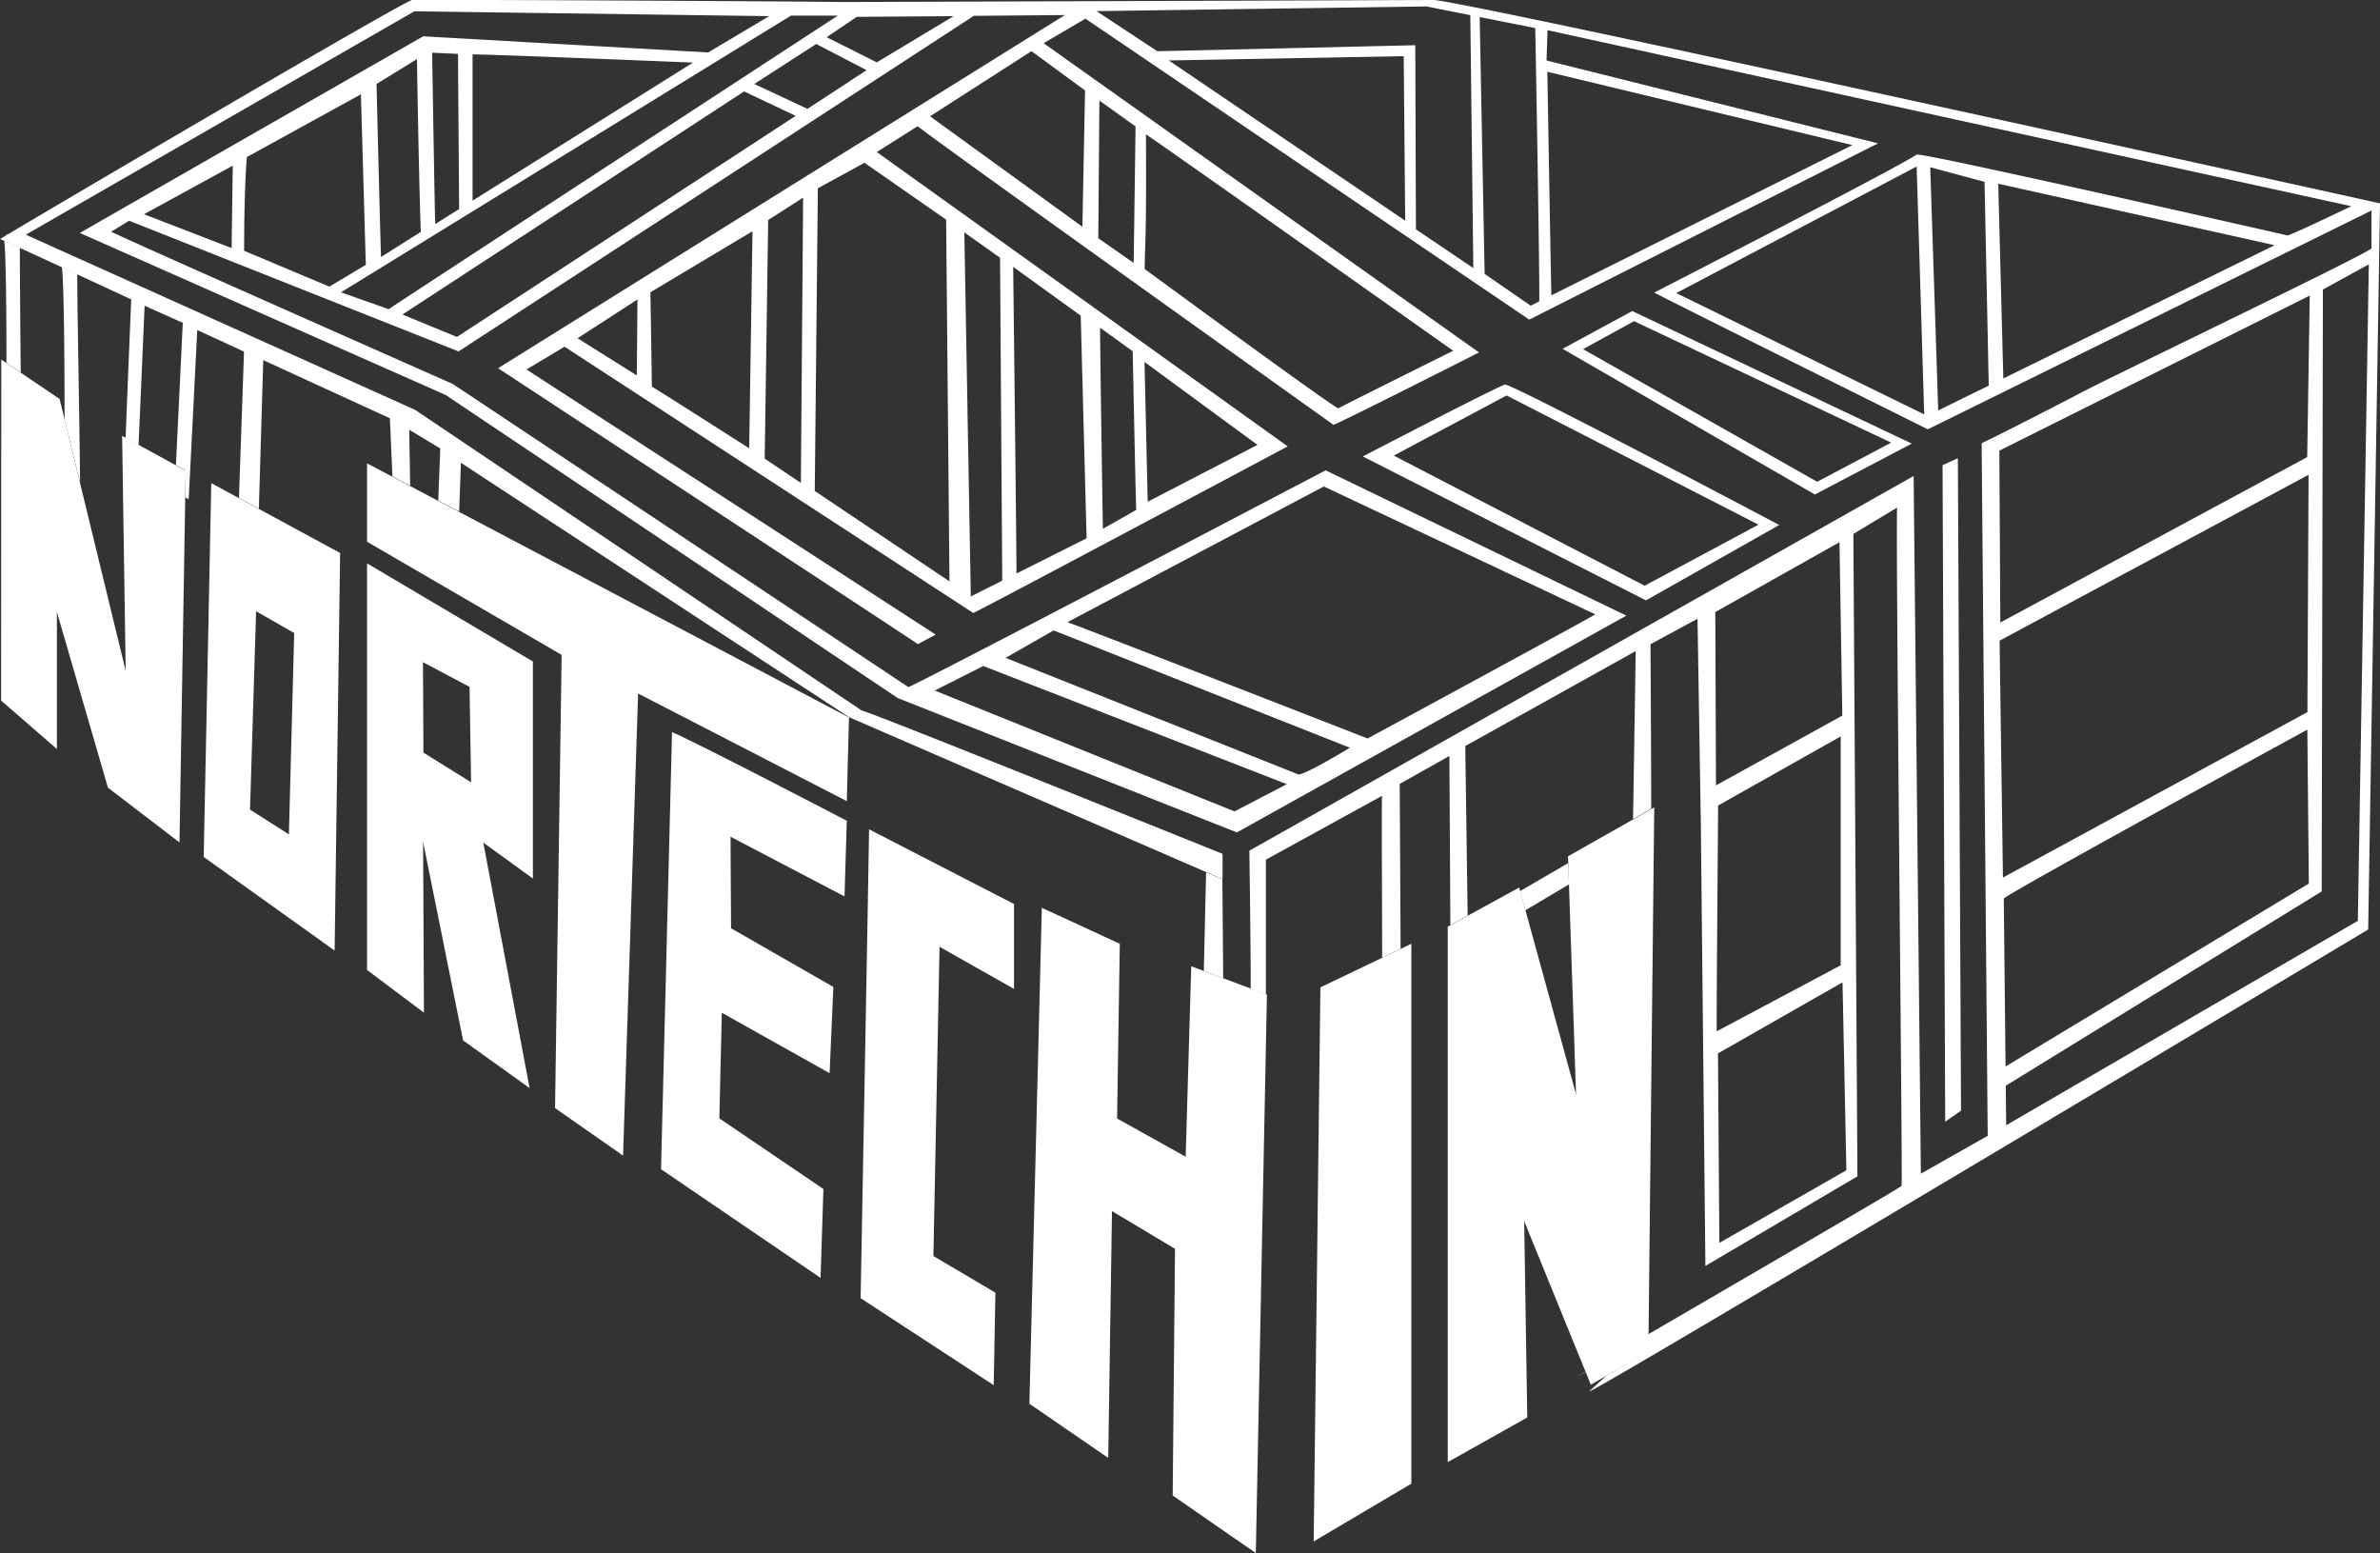 <svg id="Warstwa_1" data-name="Warstwa 1" xmlns="http://www.w3.org/2000/svg" viewBox="0 0 368.5 240.42"><rect x="0" y="0" width="368.5" height="240.42" fill="#333333" stroke="none"/><defs><style>.cls-1{fill:#fff;}</style></defs><title>logo</title><path class="cls-1" d="M275.46,81.26S233.9,59.26,233,59.53c-1.36.4-22,11.13-22,11.13l43.85,22.28,20.65-11.68ZM215.8,70.53h0l17.47-9.31,39,20-17.63,9.45L215.8,70.53Z"/><path class="cls-1" d="M281,76.55l15-7.88L252.72,48.15,241.94,54,281,76.55ZM253,49.72h0l39.82,18.8-11.47,6.06L245.11,54.05,253,49.72Z"/><path class="cls-1" d="M368.5,31.48S225.1-.25,221.89,0l-1,1,16.82,3.35s.73,39.53.61,42.29l1.89-.59c-.13-5.49-.63-34.94-.63-34.94l47.23,11.35L237,47.32l-7.13-4.92L229.1,2.63l-1.45-.29s.47,39.49.47,39.16l-8.89-6L219.13,7l-39.94.93-9.42-6.21L220.92,1l1-1s-91.15.32-91.95.31C123,.2,71.93-.07,63.83,0,62.73,0,5.28,33.84,5.06,34,2.69,35.38-.29,37.2,0,37c.08-.06,20.32,9.35,20.32,9.35s-.55,13-.87,21.46l2,1.1c.34-7.51.94-21.58.94-21.58l5.91,2.64L27.24,72l1.51.82L28.68,77a2.71,2.71,0,0,1,.53.31c.07-1.13,1.33-26.22,1.33-26.22l7.24,3.34L37,77.08l3.08,1.67.68-23,19.61,9,.39,9,2.75,1.45-.15-8.68,4.8,2.9c0,.79-.21,5.19-.3,8.07l3.23,1.7c.12-3.24.31-8.5.28-7.55l60.11,39.39,57.81,25.07c0-2.76,0-3.92,0-3.92S133.64,109.75,133.43,110L64.28,63.45,4,36.33,64.16,1.75l54.93.75-9.44,5.62L65.53,5.62,12.36,36.06,69,61.14l70,46.92,52.51,20.8L251.81,95.3,205.25,72.81s-64.75,33.94-64.61,33.55L70.11,59.44s-51-22.56-52.89-23.57L20,34.17,71,54.4,150.78,2.45l14.1-.12L77.12,57s63.35,41.57,65,42.71l2.76-1.47L81.52,57.2l5.89-3.53,63.28,41.22c.31,0,48.69-25.79,48.69-25.79L135.76,23.54l6.31-4c5.44,4.18,64.39,46.22,64.39,46.22.44,0,22.54-11.2,22.54-11.2L161.59,6.69l6.47-3.8,68.72,46.59,54-27.29L239.45,9.36l.16-4.69L364.06,31.92s-9.6,4.63-9.9,4.52c0,0-56.78-12.93-57.4-12.51-2.9,2-40.63,21.36-40.63,21.36.17.18,42.36,21.17,42.36,21.17l68.69-33.87v5.84c.23.46-39.65,19.55-45,22.38-2.84,1.49-13.05,6.75-15.36,7.79l.94,107.23-10.35,5.86-1.12-108-102.85,58s.21,13.94.21,21.38l2.35.88V133.08l18-9.89c-.11-.37,0,17,0,25.06l2.86-1.37-.14-25.53,7.69-4.32c0-.1.11,17.61.15,26.18l2.68-1.47-.37-26.25,26.39-14.7-.41,26,2.81-1.59c0-8-.11-25.47-.11-25.47l7.28-3.94.49,30.43L285,114l0,35.43-19.2,10.22c-.05-.61.22-34.94.22-34.94l-2.69,1.47.72,69.79,23.54-13.87-.63-99.45,6.77-4.07c-.23,5.09.87,103.69.7,105,0,.16-24.45,14.37-39.28,23l0,2.63L248.68,213c-1.35,1.27-2.76,2.46-2.56,2.39,2.39-.85,120.55-71.5,120.55-71.5s1.83-111.7,1.83-112.41ZM236.18,140.91c2.2-1.3,4.51-2.68,6.75-4l-.11-3.3-7.46,4.33.82,3Zm9.31,71.43c-1.32.78-1.75,1-1,.6l1-.54,0-.06ZM205,75.32h0L247,95.1c.07.09-35.25,19.22-35.25,19.22s-44.07-17.19-46.48-18l39.68-21Zm4,40.43h0s-7.49,4.58-8.08,4.09l-45.22-18,7.44-4.25L209,115.75Zm-64.26-8.86h0l7.5-3.79,47,18.29-8.09,4.22L144.7,106.89ZM66.91,8.16h0l4,.18.18,24,2.08-.92,0-23c3.15,0,34.13,1.27,34.13,1.27L67.39,34.68c-.09-1.82-.46-25.61-.48-26.52ZM58.3,13h0l6.26-3.85s.26,17.29.59,26.75L59,39.79C58.88,37.08,58.3,13,58.3,13Zm-36,20.16h0l13.74-7.51L35.86,38.4,22.34,33.18ZM51,44.37h0l-13.2-5.55c0-10.45.43-14.51.43-14.51L55.88,14.6,56.64,41,51,44.37Zm9.19,3.5h0L52.8,45.25,122.46,2.42h7.26S60.6,47.52,60.17,47.87Zm63-29.93h0L70.75,52.16l-8.44-3.47,52.9-34.54,8,3.79Zm11-7.09h0l-9.16,6L116.79,13l9.59-6.19,7.79,4.05Zm1.58-1.19h0L128,5.76l4.65-3.15,15-.11L135.75,9.66ZM98.6,58.12h0l-9.17-5.76,9.27-6-.1,11.71ZM116,69.4h0s-12.74-8.15-15.07-9.55c0,0-.18-12.7-.23-14.6l15.81-9.45L116,69.4Zm61.23-13.35h0l17.47,12.82-17,8.8-.49-21.62Zm-6.85-5.29h0l5,3.62s.46,22.84.54,24.56l-5.16,2.92s-.48-30.12-.42-31.1ZM149.35,36h0l5.49,3.9.34,50.2,2.2-1c.05-1-.51-47.79-.51-47.79l10.46,7.55.91,34.47-17.93,9-1-56.31Zm-25-5.42h0L124,74.75,118.4,71l.54-36.94,5.4-3.46ZM146.49,34h0l.52,56L126.15,76l.48-46.85,7.22-3.95L146.49,34Zm30.89-13.24h0C181.61,23.6,225,54.3,225,54.3s-18.5,9.19-17.77,8.92c-.71-.08-30-21.58-30-21.58.07-5.21.28-4.06.2-20.93Zm-7.16-5.19h0l5.6,4-.29,21.13-5.48-3.82.17-21.33ZM168,14h0l-.41,21.1L144,18,159.71,7.92,168,14Zm49.57,20.16h0l-36.6-24.8,36.37-.66.23,25.46Zm80.39,30h0L259.54,45.37l37.22-19.59,1.17,38.36Zm2.14-.59h0l-1.24-37.68,8.41,2.26.65,31.57,2.26-1.1-.79-30.18,42.8,9.52L300.07,63.55Zm-14.85,47.21h0l-19.56,10.8-.11-26.83,19.23-10.81.44,26.84Zm.65,70.37h0l-19.69,11.25L266,163.07l19.28-11,.6,29.09ZM309.56,69.76h0l48.06-24-.39,25L309.71,96.37c0-1.91-.15-26.61-.15-26.61Zm0,29.44h0l47.88-25.7-.18,36.74-47.14,25.61L309.6,99.2Zm55.47,43.37h0l-54.41,31.62-.37-35.08c.08-.54,47-26.16,47-26.16l.23,23.83-47,28.34,0,3L359.47,138l.19-93.18,7.11-3.9-1.7,101.61Z"/><path class="cls-1" d="M189.26,136.14h0c0,2.09.09,7.94.13,15.3l-3-1.15.35-15.26,2.57,1.11Z"/><path class="cls-1" d="M1,56.17C1,47.44.9,39.51.68,37.48a2.32,2.32,0,0,1,0-.24l2.39,1.08c0,3.22.06,10.87.14,19.35L1,56.17ZM.84,36.5a.72.72,0,0,1,.47-.28l-.47.28Z"/><path class="cls-1" d="M10,64.92C10,55.06,9.89,43.78,9.59,41.5a1.11,1.11,0,0,1,0-.17l2.37,1.1c0,5.27.33,21.23.44,32.29L10,64.92Z"/><polygon class="cls-1" points="0.17 108.45 8.81 115.95 8.81 94.74 16.71 121.93 27.79 130.41 28.75 72.86 18.91 67.47 19.46 103.84 9.23 61.76 0.2 55.66 0.17 108.45 0.17 108.45"/><path class="cls-1" d="M52.71,85.63l-20-10.84-1.17,57.87,20.27,14.49.85-61.52Zm-8,43.52h0l-6-3.82.94-30.71L45.55,98l-.82,31.19Z"/><path class="cls-1" d="M82.51,102.4,56.83,87.21v62.94l8.81,6.62-.13-26.44,6.19,30.73L82,168.44l-7.17-38L82.51,136V102.4Zm-9.57,18.7h0l-7.38-4.59-.07-14,7.21,3.82.24,14.73Z"/><polygon class="cls-1" points="86.96 101.38 85.94 171.54 96.47 178.89 98.8 107.36 131.11 124.02 131.45 111.07 56.83 71.73 56.83 83.86 86.96 101.38 86.96 101.38"/><path class="cls-1" d="M104.05,113.37,102.35,181l24.7,16.82.44-13.76-16.11-10.93.38-16.35,16.69,9.35.58-13.35-15.84-9.08-.08-14.17,17.65,9.24.35-11.71s-22.45-11.72-27.06-13.73Z"/><path class="cls-1" d="M134.56,128.36c0,2.09-1.31,72.6-1.31,72.6l20.61,13.47.26-14.32-9.6-5.67.95-47.88L157,153.09V139.94l-22.48-11.58Z"/><polygon class="cls-1" points="161.31 140.53 173.38 146.1 172.96 173.15 183.58 179.06 184.44 149.58 196.16 153.97 194.44 240.42 181.57 231.51 181.93 193.32 172.17 187.48 171.59 225.69 159.38 217.3 161.31 140.53 161.31 140.53"/><polygon class="cls-1" points="204.44 152.85 218.52 146.1 218.52 229.68 203.4 238.62 204.44 152.85 204.44 152.85"/><polygon class="cls-1" points="224.16 143.45 235.22 137.39 244.02 169.39 242.78 132.56 256.13 124.99 255.22 209.26 246.31 214.35 235.99 189.03 236.47 219.43 224.16 226.34 224.16 143.45 224.16 143.45"/><polygon class="cls-1" points="301.18 173.64 303.63 171.93 303.14 70.93 300.77 72.01 301.18 173.64 301.18 173.64"/></svg>